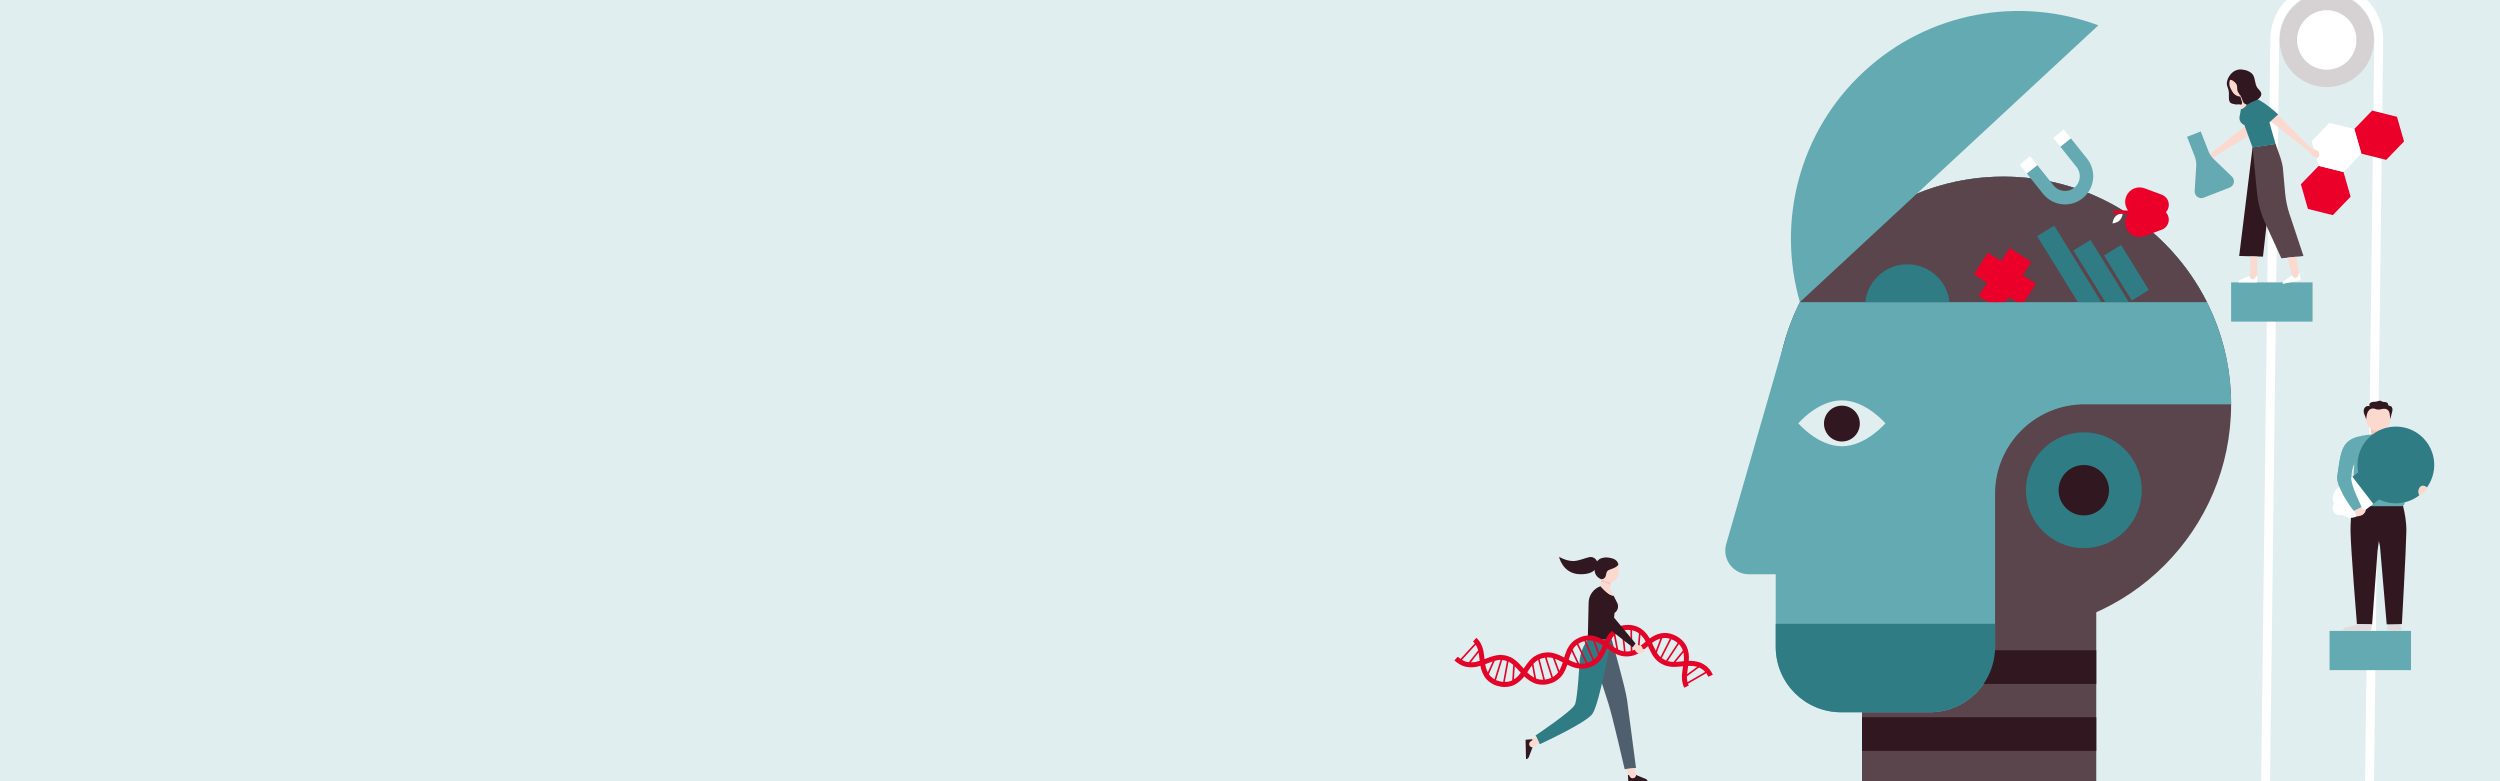<?xml version="1.0" encoding="UTF-8"?>
<svg id="uuid-d9f9c031-21c3-4b8e-b817-016ef6b512c2" data-name="Ebene 1" xmlns="http://www.w3.org/2000/svg" xmlns:xlink="http://www.w3.org/1999/xlink" viewBox="0 0 2880 900">
  <defs>
    <style>
      .uuid-a5ee8854-36ef-46e3-9e2b-3cbc23409c11 {
        fill: #ea0029;
      }

      .uuid-517f936d-292f-4779-8b54-2228cab98b98 {
        fill: #31171f;
      }

      .uuid-ccc45deb-878d-4145-b900-97b5069907d6 {
        fill: #fff;
      }

      .uuid-306b14d2-0e3c-4776-930f-4a17a990821c {
        clip-path: url(#uuid-47541bdf-de7b-4d65-8c43-0a67d060bc1d);
      }

      .uuid-2e486671-5366-439c-90fa-2f50711c50db {
        fill: #d6d1d2;
      }

      .uuid-1fe86abc-e210-4055-ae7b-f8e2390a65b5 {
        fill: #e0eef0;
      }

      .uuid-739fb972-7b1b-4f7d-91ab-70a6694e0d17 {
        fill: #fbd9cf;
      }

      .uuid-4a8349a1-ca3c-4fc1-8370-4925800d12e4 {
        fill: #e0dcdd;
      }

      .uuid-b8b284fd-b8bc-4db1-a4d6-37bd03d0cad3 {
        clip-path: url(#uuid-288c6702-4232-4986-bceb-b07d174590ec);
      }

      .uuid-d7a4b9ff-9e74-441c-bd54-a0c1937d5e7a {
        fill: #65aab2;
      }

      .uuid-7bd2f690-6c0b-40a8-ac06-cfef08d96083 {
        fill: #e40428;
      }

      .uuid-99ab34ec-827a-4c01-9ba6-6f62fd9cd39c {
        fill: #505f6e;
      }

      .uuid-fe9e0c4a-d206-4f97-86b1-fbf8654fa5bd {
        fill: #fbdacf;
      }

      .uuid-43ebba42-ef9a-4097-9a3b-55b2f38c11da {
        fill: #5a454c;
      }

      .uuid-ba7cdd79-b9d7-4f3e-96ea-e04de091765f {
        stroke: #fff;
        stroke-miterlimit: 10;
        stroke-width: 10.263px;
      }

      .uuid-ba7cdd79-b9d7-4f3e-96ea-e04de091765f, .uuid-15b1c4c9-36bd-4286-af3c-c70934cfbcbd {
        fill: none;
      }

      .uuid-3c6f8567-f96a-4a7a-bb05-7d9ebb38bf67 {
        fill: #64aab2;
      }

      .uuid-75c3c517-5dd5-471f-b8d5-6679fd240129 {
        clip-path: url(#uuid-df857d94-137a-453a-a4e0-9c6e6f200146);
      }

      .uuid-6c088f26-d553-4947-b8c7-b39a302147cf {
        fill: #2f7c85;
      }

      .uuid-db4caa4c-29d3-4a7c-a12a-69463c335937 {
        fill: #f9c5b7;
      }

      .uuid-e4bff43b-3a45-4fa5-9b54-a04368f11a5d {
        fill: #e0eeef;
      }
    </style>
    <clipPath id="uuid-288c6702-4232-4986-bceb-b07d174590ec">
      <rect class="uuid-15b1c4c9-36bd-4286-af3c-c70934cfbcbd" x="2340.512" y="225.742" width="148.779" height="122.287" transform="translate(4829.803 573.772) rotate(-180)"/>
    </clipPath>
    <clipPath id="uuid-df857d94-137a-453a-a4e0-9c6e6f200146">
      <rect class="uuid-15b1c4c9-36bd-4286-af3c-c70934cfbcbd" x="2262.092" y="262.083" width="91.686" height="85.946" transform="translate(4615.869 610.113) rotate(-180)"/>
    </clipPath>
    <clipPath id="uuid-47541bdf-de7b-4d65-8c43-0a67d060bc1d">
      <rect class="uuid-15b1c4c9-36bd-4286-af3c-c70934cfbcbd" x="2126.57" y="268.271" width="127.74" height="79.759" transform="translate(4380.88 616.3) rotate(-180)"/>
    </clipPath>
  </defs>
  <rect class="uuid-e4bff43b-3a45-4fa5-9b54-a04368f11a5d" x="-.5" y="-.5" width="2907" height="936"/>
  <g>
    <path class="uuid-ba7cdd79-b9d7-4f3e-96ea-e04de091765f" d="m2608.192,1042.52h119.747s12.368-997.147,12.368-997.147c0-33.067-26.806-59.874-59.874-59.874h0c-33.067,0-59.874,26.806-59.874,59.874l-12.368,997.147Z"/>
    <circle class="uuid-2e486671-5366-439c-90fa-2f50711c50db" cx="2680.434" cy="46.036" r="54.277"/>
    <circle class="uuid-ccc45deb-878d-4145-b900-97b5069907d6" cx="2680.434" cy="46.036" r="34.26"/>
  </g>
  <g>
    <circle class="uuid-43ebba42-ef9a-4097-9a3b-55b2f38c11da" cx="2307.943" cy="465.779" r="262.306"/>
    <rect class="uuid-43ebba42-ef9a-4097-9a3b-55b2f38c11da" x="2145.041" y="656.347" width="269.861" height="322.968" transform="translate(4559.942 1635.662) rotate(-180)"/>
    <path class="uuid-3c6f8567-f96a-4a7a-bb05-7d9ebb38bf67" d="m1988.567,626.807l65.257-226.308c29.016-113.287,131.777-197.034,254.111-197.034,144.872,0,262.314,117.442,262.314,262.314h-168.856c-56.924,0-103.071,46.146-103.071,103.071v176.385c0,41.589-33.715,75.304-75.304,75.304h-102.092c-41.589,0-75.304-33.715-75.304-75.304v-83.675s-30.846,0-30.846,0c-18.112,0-31.187-17.338-26.208-34.752Z"/>
    <path class="uuid-1fe86abc-e210-4055-ae7b-f8e2390a65b5" d="m2071.639,487.648s22.46,26.446,50.166,26.446,50.166-26.446,50.166-26.446c0,0-22.46-26.446-50.166-26.446s-50.166,26.446-50.166,26.446Z"/>
    <circle class="uuid-517f936d-292f-4779-8b54-2228cab98b98" cx="2121.869" cy="487.975" r="20.648"/>
    <circle class="uuid-6c088f26-d553-4947-b8c7-b39a302147cf" cx="2400.546" cy="564.731" r="66.704"/>
    <rect class="uuid-517f936d-292f-4779-8b54-2228cab98b98" x="2145.041" y="749.145" width="269.861" height="38.704" transform="translate(4559.942 1536.993) rotate(-180)"/>
    <rect class="uuid-517f936d-292f-4779-8b54-2228cab98b98" x="2145.041" y="826.256" width="269.861" height="38.704" transform="translate(4559.942 1691.216) rotate(-180)"/>
    <circle class="uuid-517f936d-292f-4779-8b54-2228cab98b98" cx="2400.546" cy="564.731" r="29.048"/>
    <path class="uuid-6c088f26-d553-4947-b8c7-b39a302147cf" d="m2298.322,718.639v26.595c0,41.589-33.715,75.304-75.304,75.304h-102.092c-41.589,0-75.304-33.715-75.304-75.304v-26.595h252.701Z"/>
    <path class="uuid-43ebba42-ef9a-4097-9a3b-55b2f38c11da" d="m2542.381,348.03h-468.893c43.143-85.737,131.919-144.564,234.446-144.564,102.527,0,191.301,58.828,234.446,144.564Z"/>
    <path class="uuid-3c6f8567-f96a-4a7a-bb05-7d9ebb38bf67" d="m2417.291,29.187l-343.802,318.842c-26.667-92.201-1.576-195.702,73.599-265.419,75.175-69.717,180.269-86.948,270.203-53.423Z"/>
  </g>
  <rect class="uuid-3c6f8567-f96a-4a7a-bb05-7d9ebb38bf67" x="2570.248" y="325.299" width="93.831" height="45.201" transform="translate(5234.328 695.799) rotate(-180)"/>
  <rect class="uuid-3c6f8567-f96a-4a7a-bb05-7d9ebb38bf67" x="2683.647" y="726.789" width="93.831" height="45.201" transform="translate(5461.126 1498.78) rotate(-180)"/>
  <g id="uuid-bfe89ea0-fb98-4bda-8ba3-f04f5a7e5492" data-name="Frau">
    <path class="uuid-739fb972-7b1b-4f7d-91ab-70a6694e0d17" d="m2534.19,186.593l-.013-.029c-.429-.944-.01-2.057.934-2.486l6.998-3.175,27.747-22.521,18.074-14.67,2.894,12.209-46.331,28.719-3.175,4.978c-.566.888-1.378,1.592-2.337,2.027h0c-2.734,1.241-5.955.03-7.196-2.704l-.473-1.043,2.878-1.306Z"/>
    <g>
      <polygon class="uuid-a5ee8854-36ef-46e3-9e2b-3cbc23409c11" points="2650.617 212.3 2671.129 191.076 2699.765 198.228 2707.889 226.604 2687.377 247.828 2658.741 240.676 2650.617 212.3"/>
      <polygon class="uuid-a5ee8854-36ef-46e3-9e2b-3cbc23409c11" points="2712.173 148.628 2732.685 127.404 2761.321 134.557 2769.446 162.932 2748.934 184.156 2720.297 177.004 2712.173 148.628"/>
      <polygon class="uuid-ccc45deb-878d-4145-b900-97b5069907d6" points="2663.025 162.699 2683.537 141.476 2712.173 148.628 2720.297 177.003 2699.785 198.227 2671.149 191.075 2663.025 162.699"/>
    </g>
    <polygon class="uuid-517f936d-292f-4779-8b54-2228cab98b98" points="2594.947 170.012 2579.542 294.872 2606.956 295.625 2621.479 166.058 2594.947 170.012"/>
    <path class="uuid-43ebba42-ef9a-4097-9a3b-55b2f38c11da" d="m2621.479,166.058h0c3.152,9.088,8.317,20.732,8.645,30.346l2.379,26.205c.741,8.157,2.421,16.202,5.009,23.974l16.076,48.289-25.445,2.687-18.846-41.102c-4.91-10.708-8.006-22.158-9.163-33.881l-5.186-52.564,26.532-3.954Z"/>
    <path class="uuid-739fb972-7b1b-4f7d-91ab-70a6694e0d17" d="m2612.753,137.375l11.265-5.526s36.32,37.634,38.463,38.644,5.789,2.077,5.789,2.077c.991.356,1.858.991,2.494,1.83,1.815,2.391,1.348,5.801-1.043,7.616l-.968.692-1.855-2.518-.026.019c-.826.627-2.004.466-2.631-.361l-3.834-5.052-29.347-23.046-18.307-14.377Z"/>
    <path class="uuid-d7a4b9ff-9e74-441c-bd54-a0c1937d5e7a" d="m2528.346,180.32l-8.862-22.742,15.801-6.157,8.862,22.742c1.364,3.5,3.475,6.661,6.186,9.263l20.822,19.981c4.03,3.867,2.687,10.61-2.517,12.638l-29.987,11.685c-5.204,2.028-10.755-2.028-10.405-7.603l1.813-28.801c.236-3.749-.348-7.505-1.712-11.006Z"/>
    <path class="uuid-6c088f26-d553-4947-b8c7-b39a302147cf" d="m2579.987,134.415l1.566-8.702c.52-.148,1.304-.448,2.172-.875,4.232-2.08,10.071-12.72,10.071-12.72,3.15.322,6.057,1.421,8.552,3.1l.005-.009s7.961,3.707,22.096,16.546l-10.089,9.229,7.12,25.074-26.531,3.954-9.489-26.053c-3.9-1.431-6.207-5.457-5.472-9.545Z"/>
    <path class="uuid-517f936d-292f-4779-8b54-2228cab98b98" d="m2568.504,87.109c4.038-5.902,9.964-7.852,15.24-6.875,3.916.456,8,2.014,10.528,4.573,4.174,4.225,2.787,11.63,6.264,16.444,1.453,2.012,3.743,3.556,4.327,5.968.777,3.21-1.908,6.278-4.835,7.808-2.927,1.53-6.306,2.224-8.93,4.229-.573.438-1.117.942-1.789,1.205-1.812.709-3.852-.619-4.847-2.291-.037-.062-.074-.127-.109-.19l-.28.886c-.777.861-1.721,1.794-2.878,1.726-.541-.032-1.044-.288-1.579-.38-.679-.118-1.371.032-2.056.095-1.737.16-3.474-.238-5.165-.665-.865-.218-1.746-.452-2.491-.942-2.127-1.4-2.183-4.099-2.219-6.367-.048-2.986.245-6.004-.532-8.928-.544-2.044-1.521-3.977-1.81-6.072-.462-3.349,1.292-7.492,3.162-10.225Z"/>
    <path class="uuid-739fb972-7b1b-4f7d-91ab-70a6694e0d17" d="m2580.294,109.303c.773,1.111,1.52,2.189,2.069,3.433.785,1.78,1.106,3.762,2.101,5.435.793,1.333,2.217,2.406,3.72,2.486-1.485,1.873-3.056,3.491-4.459,4.181-.868.426-1.651.727-2.172.875l1.384-7.69-2.643-8.72Z"/>
    <path class="uuid-739fb972-7b1b-4f7d-91ab-70a6694e0d17" d="m2575.358,95.66c.607.672,1.115,1.405,1.416,2.269.897,2.573-.056,5.049,1.192,7.638.976,2.025,2.454,3.754,3.598,5.682-3.944.147-7.865-1.99-9.974-5.787l-1.911-3.44c-1.8-3.242-1.925-6.92-.703-10.009,2.549-.118,4.778,1.872,6.382,3.648Z"/>
    <path class="uuid-739fb972-7b1b-4f7d-91ab-70a6694e0d17" d="m2591.316,317.93l.769-.312.431-22.198,7.952.218-.568,22.221s-1.696,4.096-3.06,4.338c-2.53.449-5.888-.751-5.524-4.267Z"/>
    <path class="uuid-739fb972-7b1b-4f7d-91ab-70a6694e0d17" d="m2647.91,318.602c-.003.007-.024.005-.03.011-.418,1.552-1.822,2.7-3.506,2.7-1.989,0-3.599-1.595-3.638-3.574l-5.593-20.918,10.296-1.088,3.244,22.063c-.355.155-.641.439-.772.805Z"/>
    <path class="uuid-ccc45deb-878d-4145-b900-97b5069907d6" d="m2648.89,315.358c-.287.061-.551.212-.748.429-.21.23-.315.527-.376.828-.059.29-.09.589-.179.872-.088.279-.208.547-.361.796-.308.504-.738.931-1.247,1.231-.336.198-.704.341-1.086.422-1.945.414-3.853-.81-4.303-2.738l-9.385,6.36c-1.128.765-1.681,2.137-1.397,3.47l12.924-2.753,2.952-.629,4.871-1.038-1.293-7.331-.371.079Z"/>
    <path class="uuid-ccc45deb-878d-4145-b900-97b5069907d6" d="m2599.818,317.859c-.378,0-.731.163-.993.431-.283.289-.382.64-.537,1-.236.548-.6,1.04-1.066,1.415-.706.569-1.625.854-2.528.79-.739-.052-1.453-.335-2.028-.801-.567-.46-.989-1.089-1.198-1.789-.094-.316-.145-.645-.151-.975l-10.505,4.265c-1.263.513-2.089,1.74-2.089,3.103h13.214s3.018,0,3.018,0h5.243s0-7.439,0-7.439h-.38Z"/>
  </g>
  <g id="uuid-6cf00c17-298f-4282-9a95-9b88d42c89ac" data-name="Mann">
    <g>
      <path class="uuid-4a8349a1-ca3c-4fc1-8370-4925800d12e4" d="m2765.947,726.789h-14.971c-2.992-1.93.881-7.786.881-7.786l11.649-.109s5.757,4.284,2.442,7.895Z"/>
      <path class="uuid-517f936d-292f-4779-8b54-2228cab98b98" d="m2764.348,569.763s8.095,21.376,7.774,42.149c-.321,20.773-5.147,107.043-5.147,107.043l-17.493.33-7.745-90.083-12.891-59,35.502-.439Z"/>
      <path class="uuid-517f936d-292f-4779-8b54-2228cab98b98" d="m2712.209,569.763s-4.729,21.578-4.408,42.351c.321,20.773,7.366,106.841,7.366,106.841l17.493.33,6.272-84.835,8.778-64.248-35.502-.439Z"/>
      <path class="uuid-4a8349a1-ca3c-4fc1-8370-4925800d12e4" d="m2704.353,722.682l12.681-3.693,13.771.26c2.726,2.802.471,7.54.471,7.54h-31.849c0-2.261-.851-3.455,4.926-4.107Z"/>
      <rect class="uuid-db4caa4c-29d3-4a7c-a12a-69463c335937" x="2731.268" y="490.979" width="16.707" height="10.03" transform="translate(5479.243 991.988) rotate(-180)"/>
      <path class="uuid-739fb972-7b1b-4f7d-91ab-70a6694e0d17" d="m2739.719,496.241h0c7.131,0,13.073-4.769,13.675-10.975l.41-4.234c.699-7.21-4.42-14.068-14.099-13.4h0c-8.317,0-14.84,6.235-14.092,13.469l.438,4.232c.639,6.177,6.567,10.908,13.668,10.908Z"/>
      <path class="uuid-517f936d-292f-4779-8b54-2228cab98b98" d="m2740.053,471.816c2.938,0,4.726-1.227,7.537-.893s4.726,2.231,5.237,5.355.766,6.915.766,6.915c0,0,.894-4.684,2.044-8.254,1.15-3.57.255-5.775-1.022-6.779s-2.427-.446-3.066-1.116-.128-2.673-2.044-3.4-1.975-.411-4.019-.634c-2.044-.223-2.112-1.879-4.923-1.209-2.81.669-2.753.996-5.052.996s-4.529.678-5.551,1.905-.128,3.235-.128,3.235c0,0-2.81-1.116-5.11,1.116-2.299,2.231-2.044,6.109-1.022,8.118,1.022,2.008,2.003,5.489,2.13,6.049.041-.363.297-5.826,2.085-8.95s3.449-3.57,6.004-3.682,2.172,1.227,6.132,1.227Z"/>
      <path class="uuid-3c6f8567-f96a-4a7a-bb05-7d9ebb38bf67" d="m2711.548,588.505l8.948-4.367c-.107-.288-.246-.63-.398-.994h3.646s4.319,0,4.319,0h23.698s1.411,0,1.411,0h13.323c2.11,0,3.787-1.842,3.669-4.031l-2.331-43.164c2.698,4.945,18.626,26.806,19.614,30.233l5.49-1.643c-3.015-22.312-11.69-50.125-20.378-56.656-7.266-5.463-20.04-6.857-24.027-7.166-.234-.018-.459-.026-.694-.027l-16.572-.054c-.018,0-6.976.303-14.234,2.292-3.941,1.08-7.97,2.658-11.025,4.954-8.687,6.532-10.405,18.211-13.42,40.523-1.596,11.809,14.372,34.702,18.96,40.099Zm-2.981-38.108c-.087-4.195.873-11.11,3.555-16.855l-1.458,26.994c-1.198-3.706-2.037-7.25-2.097-10.139Z"/>
    </g>
    <path class="uuid-6c088f26-d553-4947-b8c7-b39a302147cf" d="m2709.971,549.315l6.719-5.174c-3.12-15.923,2.668-32.974,16.398-43.547,19.338-14.892,47.087-11.287,61.979,8.051s11.288,47.087-8.05,61.979c-13.729,10.573-31.693,11.813-46.291,4.728l-6.719,5.174-24.035-31.212Z"/>
    <path class="uuid-ccc45deb-878d-4145-b900-97b5069907d6" d="m2688.758,580.618c-2.912-6.326-1.2-14.043,4.551-18.472l16.662-12.831,24.035,31.212-16.662,12.831c-5.752,4.429-13.65,4.112-19.022-.319-3.305,1.272-7.175.33-9.446-2.619h0c-2.271-2.949-2.193-6.931-.119-9.801Z"/>
    <path class="uuid-739fb972-7b1b-4f7d-91ab-70a6694e0d17" d="m2795.965,561.385s-5.304-4.34-8.518.041c-3.214,4.381-.477,9.233-.477,9.233,0,0,7.566-1.156,8.995-9.274Z"/>
    <path class="uuid-739fb972-7b1b-4f7d-91ab-70a6694e0d17" d="m2719.942,583.759l1.961,2.988,3.401.48s.489,2.615-3.247,5.55c-2.411,1.894-7.055,2.068-7.055,2.068l-3.454-7.756,8.394-3.331Z"/>
    <path class="uuid-3c6f8567-f96a-4a7a-bb05-7d9ebb38bf67" d="m2711.548,588.505c-4.588-5.397-20.556-28.291-18.96-40.099,3.015-22.312,4.733-33.991,13.42-40.523,3.055-2.297,7.084-3.874,11.025-4.954l-4.911,30.613c-2.682,5.746-3.643,12.66-3.555,16.855.213,10.211,9.993,28.523,11.929,33.742"/>
  </g>
  <g>
    <g class="uuid-b8b284fd-b8bc-4db1-a4d6-37bd03d0cad3">
      <g>
        <rect class="uuid-6c088f26-d553-4947-b8c7-b39a302147cf" x="2438.095" y="283.705" width="23.09" height="60.959" transform="translate(4699.491 -704.454) rotate(148.332)"/>
        <rect class="uuid-6c088f26-d553-4947-b8c7-b39a302147cf" x="2409.025" y="276.159" width="23.09" height="84.387" transform="translate(4647.868 -681.477) rotate(148.332)"/>
        <rect class="uuid-6c088f26-d553-4947-b8c7-b39a302147cf" x="2376.657" y="256.982" width="23.09" height="120.381" transform="translate(4587.331 -666.667) rotate(148.332)"/>
      </g>
    </g>
    <g class="uuid-75c3c517-5dd5-471f-b8d5-6679fd240129">
      <polygon class="uuid-a5ee8854-36ef-46e3-9e2b-3cbc23409c11" points="2273.912 316.012 2290.065 290.996 2305.253 300.803 2315.06 285.614 2340.076 301.767 2330.269 316.955 2345.457 326.762 2329.305 351.778 2314.116 341.972 2304.31 357.16 2279.293 341.007 2289.1 325.819 2273.912 316.012"/>
    </g>
    <g>
      <path class="uuid-ccc45deb-878d-4145-b900-97b5069907d6" d="m2433.633,257.336s4.976-.28,8.234-3.521c3.259-3.241,3.567-8.215,3.567-8.215,0,0-4.976.28-8.234,3.521s-3.567,8.215-3.567,8.215Z"/>
      <path class="uuid-a5ee8854-36ef-46e3-9e2b-3cbc23409c11" d="m2434.536,246.284l.011-3.868,16.969.047c-2.086-2.787-3.335-6.234-3.325-9.983.026-9.192,7.498-16.622,16.689-16.597,2.138.006,4.173.429,6.049,1.169v-.013l19.899,7.437c4.511,1.891,7.675,6.352,7.661,11.548-.009,3.293-1.302,6.276-3.393,8.501,2.078,2.236,3.355,5.227,3.345,8.52-.013,4.474-2.385,8.381-5.928,10.574h0c-1.332.825-21.239,8.055-21.239,8.055-2.013.856-4.227,1.33-6.553,1.324-9.192-.026-16.622-7.498-16.597-16.689.01-3.756,1.283-7.201,3.391-9.978l-16.98-.047Z"/>
    </g>
    <g>
      <path class="uuid-d7a4b9ff-9e74-441c-bd54-a0c1937d5e7a" d="m2399.219,228.391c13.983-11.17,16.272-31.634,5.101-45.617l-18.785-23.515-12.099,9.665,18.785,23.515c5.841,7.312,4.644,18.012-2.667,23.853-7.311,5.841-18.011,4.644-23.852-2.668l-18.785-23.515-12.099,9.665,18.785,23.515c11.17,13.983,31.634,16.272,45.617,5.102Z"/>
      <g>
        <rect class="uuid-ccc45deb-878d-4145-b900-97b5069907d6" x="2329.05" y="183.313" width="15.486" height="13.056" transform="translate(392.546 1500.011) rotate(-38.619)"/>
        <rect class="uuid-ccc45deb-878d-4145-b900-97b5069907d6" x="2367.668" y="152.463" width="15.486" height="13.056" transform="translate(420.247 1517.368) rotate(-38.619)"/>
      </g>
    </g>
    <g class="uuid-306b14d2-0e3c-4776-930f-4a17a990821c">
      <circle class="uuid-6c088f26-d553-4947-b8c7-b39a302147cf" cx="2197.32" cy="353.311" r="48.826"/>
    </g>
  </g>
  <g>
    <path class="uuid-99ab34ec-827a-4c01-9ba6-6f62fd9cd39c" d="m1856.544,736.353s16.033,56.144,17.858,70.037c1.825,13.892,10.278,78.236,10.278,78.236l-13.091,1.448s-13.804-60.37-18.629-75.421c-4.825-15.051-23.82-74.3-23.82-74.3h27.405Z"/>
    <path class="uuid-517f936d-292f-4779-8b54-2228cab98b98" d="m1829.139,736.353l.967-41.94c.048-8.551,5.452-16.153,13.511-19.01l.352.047c.161.19,8.451,9.891,13.353,10.547.766.102,1.228.167,1.517.209l4.389,8.68c1.78,4.023.413,8.743-3.241,11.191l-3.443,30.283-27.405-.007Z"/>
    <path class="uuid-6c088f26-d553-4947-b8c7-b39a302147cf" d="m1814.346,811.521c3.185-7.619,5.313-48.781,5.313-48.781.347-10.181,4.444-18.749,9.48-26.388h0s26.891,0,26.891,0c0,0-13.625,75.663-21.799,86.35-8.174,10.687-60.399,34.606-60.399,34.606l-4.821-10.12s42.149-28.049,45.335-35.668Z"/>
    <path class="uuid-517f936d-292f-4779-8b54-2228cab98b98" d="m1812.191,646.32c6.358,0,13.345-3.381,18.016-4.308.702-.205,1.428-.349,2.196-.349,4.352,0,7.879,3.528,7.879,7.879,0,.196-.044.38-.058.573.017.044.029.073.029.073,0,0-.235,11.852-20.219,11.319-19.984-.533-23.981-20.043-23.981-20.043,0,0,8.027,4.855,16.137,4.855Z"/>
    <path class="uuid-7bd2f690-6c0b-40a8-ac06-cfef08d96083" d="m1675.5,760.787c2.685,2.46,5.542,4.399,8.487,5.764,2.989,1.499,6.292,1.926,8.824,2.126,2.89.172,5.568-.006,8.276-.53,1.415-.305,2.843-.684,4.389-1.151.258,1.51.576,3.058,1.056,4.526.89,2.803,2.01,5.292,3.42,7.584,1.423,2.486,3.493,4.688,6.471,6.855,1.378.998,2.872,1.91,4.448,2.715l.216.099c1.641.673,3.48,1.261,5.464,1.745,1.977.448,3.929.888,5.898.903h.2c1.706,0,3.381-.121,4.985-.364,1.598-.242,3.157-.608,4.632-1.087l.198-.071c1.363-.556,2.719-1.235,4.03-2.02,2.48-1.501,4.619-3.208,6.551-5.22.972-1.065,1.913-2.201,2.9-3.478,3.341,3.224,6.691,5.594,10.359,7.313,2.456,1.184,5.141,1.869,8.681,2.201,1.829.138,3.448.127,5.005-.024,1.768-.233,3.504-.602,5.257-1.108,1.74-.505,3.405-1.121,4.949-1.831,1.548-.802,2.907-1.654,4.172-2.598,2.551-1.938,4.524-3.993,6.053-6.296,2.253-3.415,3.754-7.013,5.082-11.125,3.784,1.854,7.43,3.374,11.439,4.125,2.894.528,5.658.612,8.453.259,1.38-.149,2.932-.528,4.177-.832,1.609-.42,3.062-.942,4.489-1.596,1.419-.653,2.762-1.414,3.994-2.264,1.19-.755,2.281-1.578,3.247-2.454,2.167-1.917,3.773-4.216,4.925-6.001,1.173-1.809,2.283-3.918,3.485-6.633l1.499-3.493c3.109,2.212,6.104,4.298,9.353,6.04,2.18,1.111,4.444,1.969,6.976,2.65,1.393.338,2.747.533,4.093.597l.479.028c1.093.062,2.331.134,3.677.026,5.333-.392,9.749-1.969,14.296-5.11,2.035-1.475,3.829-2.797,5.701-4.423.998-.867,1.892-1.63,2.736-2.335.527,1.096,1.029,2.172,1.509,3.239,1.013,2.245,2.055,4.151,3.161,6.167l.112.205c1.158,2.008,2.536,3.894,4.216,5.762,2.173,2.191,4.056,3.651,6.208,4.843,4.431,2.545,8.878,3.707,14.376,3.741,1.091.015,2.281-.024,3.636-.117,1.115-.048,2.324-.14,3.558-.257,1.211-.124,2.413-.24,3.624-.348-.061.396-.114.797-.176,1.19-.517,3.314-1.005,6.443-1.151,9.613-.108,2.81.043,5.125.472,7.305.181,1.044.49,2.236.932,3.577l.164.461c.162.461.324.908.522,1.363.147.382.524,1.208.524,1.208l5.207-2.391c-.006-.011-.293-.632-.436-1.003-.186-.433-.3-.759-.418-1.093l-.01-.029,21.038-12.188c.389.528.759,1.077,1.049,1.532.474.789.793,1.318,1.386,2.581l5.184-2.435c-.716-1.527-1.138-2.227-1.669-3.111-.511-.809-1.104-1.712-1.747-2.518-1.007-1.317-2.187-2.57-3.577-3.787-2.437-2.079-5.132-3.642-8.039-4.668-4.299-1.548-8.686-1.856-12.699-1.77.125-1.478.204-3.006.16-4.526-.026-1.406-.121-2.747-.287-4.071-.224-1.488-.531-2.881-.925-4.215-1.973-6.575-6.199-11.765-12.565-15.441-3.62-2.035-7.122-3.262-10.434-3.663-2.879-.459-5.947-.319-9.285.444-2.913.602-5.608,1.932-7.849,3.153-1.363.736-2.648,1.591-3.855,2.461-.725-1.269-1.545-2.588-2.475-3.83-1.516-2.035-3.392-4.362-5.796-6.169-5.192-4.103-11.668-6.038-18.736-5.529-2.128.164-3.879.366-5.567.826-1.65.461-3.222,1.033-4.69,1.706-2.637,1.143-5.076,2.863-7.403,5.233-3.07,3.01-5.192,6.691-6.98,10.416-.125-.082-.245-.172-.371-.252-1.229-.761-2.325-1.395-3.394-1.962-2.6-1.386-5.061-2.391-7.523-3.071-2.706-.744-5.559-1.005-8.737-.793-1.719.131-3.282.377-4.802.757-1.704.487-3.344,1.098-4.968,1.844-1.624.744-3.159,1.589-4.556,2.508-1.501.966-2.475,1.867-3.5,2.857-1.904,1.895-3.47,4.037-4.817,6.581-1.835,3.417-3.056,7.135-4.143,10.831-3.401-1.784-6.906-3.552-10.595-4.597-2.189-.627-4.828-1.272-7.73-1.3-1.356-.017-2.79.078-4.201.308-1.305.131-2.797.425-4.276.854-1.481.429-2.902.977-4.218,1.632-1.313.586-2.45,1.201-3.478,1.887-2.223,1.415-4.095,3.405-5.6,5.003-2.094,2.286-3.883,4.972-5.613,7.571-.309.465-.638.917-.95,1.382l-2.677-2.902c-1.533-1.714-3.116-3.485-4.808-4.99-.875-.789-1.792-1.52-2.719-2.169-.99-.809-1.964-1.492-2.974-2.081-1.154-.671-2.311-1.197-3.539-1.606-.287-.099-.593-.214-.904-.334-.806-.306-1.718-.651-2.76-.88-1.179-.293-2.462-.477-3.845-.546-1.214-.183-2.426-.246-3.696-.185-2.016.095-3.918.524-5.759.938l-1.143.255c-2.536.649-4.953,1.568-6.999,2.387-1.11.454-2.205.855-3.312,1.252l-.457-3.616c-.295-2.465-.589-4.942-1.169-7.278-.313-1.287-.675-2.452-1.102-3.554-.472-1.126-.936-2.23-1.479-3.346-1.305-2.585-3.01-4.791-5.225-6.782l-3.83,4.259c.756.68,1.421,1.395,2.023,2.143l-16.402,17.929c-1.081-.756-2.141-1.595-3.174-2.541l-3.868,4.226Zm141.336,3.166c-3.218-.762-6.352-2.147-9.668-3.804.98-3.398,2.006-6.621,3.42-9.57l6.247,13.374Zm69.828-17.496c-2.054,1.405-4.046,2.394-6.168,3.05l-.359-23.425c2.878.586,5.515,1.768,7.904,3.518l-1.377,16.856Zm52.005,2.98l-10.772,13.084c-2.488-.035-4.658-.344-6.713-.969l12.909-19.561c2.085,2.133,3.609,4.627,4.576,7.446Zm16.467,18.752l-11.679,8.514c.205-2.269.566-4.626.952-7.094.128-.817.243-1.657.367-2.485,3.31-.119,6.914.037,10.361,1.066Zm9.231,5.861l-20.387,11.811c-.114-.441-.209-.865-.279-1.265-.321-1.635-.438-3.367-.39-5.422l14.002-10.207c1.861.78,3.56,1.812,5.156,3.174.697.611,1.314,1.252,1.898,1.909Zm-32.947-11.628c-.367.025-.681.038-1.014.055l8.907-10.818c.142.623.268,1.256.365,1.9.132,1.054.213,2.197.235,3.426.045,1.573-.063,3.171-.217,4.738-1.671.143-3.317.294-4.954.461-1.115.104-2.23.192-3.321.239Zm-14.876-2.894c-.757-.419-1.471-.893-2.18-1.427l11.11-21.68c1.163.456,2.342.997,3.553,1.676,1.34.774,2.552,1.638,3.65,2.576l-13.349,20.228c-.932-.384-1.854-.838-2.785-1.373Zm-4.862-3.787c-1.145-1.279-2.109-2.608-2.981-4.023l6.25-16.517c2.028-.325,3.894-.355,5.68-.07.987.12,1.997.362,3.017.664l-10.794,21.064c-.384-.347-.772-.715-1.173-1.118Zm-8.569-15.08c1.237-.923,2.556-1.838,3.911-2.57,1.704-.927,3.685-1.895,5.708-2.419l-5.261,13.902c-.783-1.447-1.529-2.86-2.215-4.383-.665-1.479-1.387-2.989-2.143-4.529Zm-14.412,4.309l1.138-13.923c1.362,1.256,2.535,2.726,3.535,4.068.938,1.254,1.767,2.644,2.489,3.956-1.166.955-2.399,1.997-3.831,3.242-1.105.959-2.183,1.8-3.329,2.657Zm-16.049,5.465l-2.527-24.265c1.069-.224,2.285-.357,3.73-.469,1.507-.105,2.961-.071,4.367.086l.371,24.222c-1.034.216-2.108.366-3.247.45-.901.073-1.778.029-2.695-.024Zm-8.52-2.239l-3.217-17.418c1.482-1.327,2.988-2.327,4.593-3.025.893-.409,1.815-.747,2.753-1.053l2.456,23.582c-.588-.073-1.172-.169-1.759-.311-1.728-.465-3.314-1.073-4.827-1.775Zm-10.514-6.683l-.054-.038c1.56-3.353,3.29-6.511,5.709-9.083l2.713,14.691c-2.767-1.599-5.5-3.525-8.368-5.569Zm-9.164,6.536c-.713,1.609-1.387,2.963-2.06,4.16l-4.894-13.331c1.561.536,3.157,1.24,4.836,2.135,1.037.55,2.044,1.139,3.028,1.751.347.223.699.478,1.05.715l-1.96,4.57Zm-6.974,10.643c-.379.343-.781.673-1.214.998l-9.24-21.623c.68-.111,1.391-.202,2.147-.259,2.198-.146,4.193.006,6.057.429l5.892,16.049c-.928,1.406-2.129,3.067-3.642,4.406Zm-5.809,3.776c-.955.44-1.921.784-2.879,1.063l-10.583-21.916c1-.618,2.05-1.2,3.177-1.715,1.255-.577,2.51-1.043,3.741-1.414l9.529,22.298c-.973.651-1.951,1.209-2.986,1.684Zm-12.528,1.911l-7.448-15.944c.956-1.639,2.02-3.055,3.256-4.285.557-.537,1.061-1.002,1.655-1.463l10.298,21.327c-.761.173-1.525.327-2.176.399-1.875.235-3.705.215-5.585-.034Zm-22.838,8.168l-5.075-13.686c2.999,1.031,5.973,2.56,9.092,4.206-1.108,3.557-2.337,6.659-4.017,9.48Zm-7.392,7.341l-7.193-22.51c.638-.056,1.255-.087,1.859-.076,1.894.017,3.721.405,5.349.84l6.082,16.404c-1.077,1.418-2.413,2.744-4.087,4.017-.631.471-1.312.908-2.01,1.325Zm-5.258,2.176c-1.327.385-2.628.659-3.888.846l-6.061-23.495c1.018-.485,2.002-.869,3.068-1.178,1.024-.296,2.016-.488,3.017-.616l7.405,23.171c-1.061.458-2.259.902-3.54,1.271Zm-14.06-.389l-3.133-16.919c1.238-1.311,2.634-2.737,4.152-3.705.419-.278.859-.538,1.336-.793l5.882,22.801c-.74.013-1.518,0-2.364-.066-2.408-.227-4.225-.643-5.873-1.317Zm-10.247-7.165c.569-.828,1.133-1.666,1.692-2.507,1.287-1.935,2.521-3.783,3.822-5.41l2.608,14.084c-2.838-1.502-5.431-3.473-8.122-6.168Zm-15.314,8.125l1.001-15.043c1.102,1.084,2.196,2.26,3.335,3.534l3.571,3.871c-1.098,1.458-2.085,2.664-3.078,3.754-1.398,1.456-3.015,2.732-4.829,3.883Zm-7.257,2.763c-1.047.158-2.154.23-3.26.265l4.283-23.369c.493.212.978.445,1.457.724.77.449,1.524.981,2.305,1.626l.194.147c.495.343.988.729,1.476,1.133l-1.19,17.878c-.543.275-1.091.53-1.64.757-1.152.367-2.372.649-3.625.839Zm-13.404-1.874s0,0,0,0l7.154-23.12.157.017c1.061.045,2.027.177,2.954.408.707.155,1.348.399,2.027.656.108.041.213.077.32.117l-4.405,24.037c-1.128-.113-2.372-.388-3.677-.684-1.652-.403-3.18-.886-4.53-1.432Zm-8.222-6.925l6.772-15.338.974-.216c1.675-.377,3.256-.733,4.768-.806.311-.013.61-.002.911.004l-6.907,22.323c-.651-.394-1.282-.804-1.88-1.237-2.121-1.544-3.594-3.063-4.64-4.73Zm-3.164-6.83c-.465-1.422-.762-3.015-1.014-4.618,1.573-.553,3.085-1.093,4.672-1.743,1.187-.474,2.52-.981,3.876-1.433l-5.559,12.59c-.777-1.488-1.426-3.06-1.976-4.796Zm-17.53-6.805l8.912-11.357c.276,1.528.473,3.149.663,4.733l.633,4.918c-1.732.548-3.254.962-4.726,1.28-1.778.343-3.605.452-5.482.425Zm-7.979-1.57c-.782-.363-1.547-.787-2.305-1.239l15.913-17.395c.272.435.527.881.76,1.343.476.977.895,1.98,1.29,2.926.25.642.476,1.382.69,2.175l-10.714,13.653c-1.773-.191-3.833-.559-5.635-1.463Z"/>
    <g>
      <path class="uuid-739fb972-7b1b-4f7d-91ab-70a6694e0d17" d="m1883.81,741.705l6.973,2.716c1.024.398,1.531,1.55,1.133,2.574l-.012.032s2.774.777,2.861,1.094-.18,1.249-.18,1.249c-1.152,2.963-4.488,4.432-7.451,3.28-1.039-.404-1.939-1.101-2.59-2.007l-3.75-5.217,3.017-3.72Z"/>
      <polygon class="uuid-517f936d-292f-4779-8b54-2228cab98b98" points="1839.323 713.308 1880.744 745.644 1884.187 741.33 1849.838 699.996 1839.323 713.308"/>
    </g>
    <g>
      <path class="uuid-739fb972-7b1b-4f7d-91ab-70a6694e0d17" d="m1843.954,675.432l1.549-10.851,10.568,1.413-1.558,11.655,4.327,8.556c-.289-.042-.751-.107-1.517-.209-4.902-.655-13.192-10.357-13.353-10.547h.01s-.025-.017-.025-.017Z"/>
      <path class="uuid-db4caa4c-29d3-4a7c-a12a-69463c335937" d="m1847.122,670.526c3.188.426,5.926,1.93,7.806,4.023l1.133-8.47-10.568-1.413-.823,5.751c.784-.035,1.639,0,2.452.109"/>
      <path class="uuid-fe9e0c4a-d206-4f97-86b1-fbf8654fa5bd" d="m1857.336,647.904c-.019-.005-.035-.013-.054-.018l.015.065.039-.047Z"/>
      <path class="uuid-517f936d-292f-4779-8b54-2228cab98b98" d="m1859.681,658.191c2.25-2.323,4.465-7.091,4.755-7.601-.483-3.03-2.373-5.741-6.507-7.112-8.102-2.686-17.873-1.787-20.349,7.927-3.301,12.952,7.376,15.953,7.376,15.953,6.458-.544,12.226-6.585,14.726-9.167Z"/>
      <path class="uuid-739fb972-7b1b-4f7d-91ab-70a6694e0d17" d="m1864.435,650.59c-3.726,4.696-10.38,4.816-12.639,7.147-2.5,2.582-.384,9.077-6.843,9.621,0,0,2.789,1.582,4.241,2.207.72.31,1.467.584,2.27.718,7.013,1.888,11.767-2.372,12.574-7.035.384-2.223.662-4.086.717-5.432.143-3.561-.32-7.226-.32-7.226Z"/>
    </g>
    <path class="uuid-739fb972-7b1b-4f7d-91ab-70a6694e0d17" d="m1882.761,884.838l2.221,8.811c1.027,4.161-7.602,4.612-7.602,4.612l-3.795-12.408,9.176-1.015Z"/>
    <path class="uuid-739fb972-7b1b-4f7d-91ab-70a6694e0d17" d="m1765.326,851.565l4.363-2.954,3.479,7.302-7.705,5.057c-11.027,2.809-3.298-8.626-.137-9.405Z"/>
    <path class="uuid-517f936d-292f-4779-8b54-2228cab98b98" d="m1875.763,892.737c.471.055.92.27,1.208.654.166.222.26.478.356.735.494,1.328,1.775,2.293,3.182,2.429,1.426.137,2.866-.545,3.647-1.75.387-.597.598-1.301.612-2.011l11.124,4.517c1.337.543,2.212,1.842,2.212,3.286h-13.994s-3.196,0-3.196,0h-5.117s-.435-7.858-.436-7.878c0-.023.224-.002.401.018Z"/>
    <path class="uuid-517f936d-292f-4779-8b54-2228cab98b98" d="m1765.316,851.966c-.046.479-.246.924-.64,1.214-.273.201-.588.334-.883.5-1.161.653-2.064,1.896-2.178,3.239-.142,1.665.95,3.247,2.502,3.816.429.157.885.237,1.341.235l-4.27,11.222c-.513,1.349-1.793,2.253-3.236,2.285l-.31-13.99-.071-3.195-.113-5.115s7.847-.609,7.866-.61c.023,0,.007.224-.01.401Z"/>
  </g>
</svg>